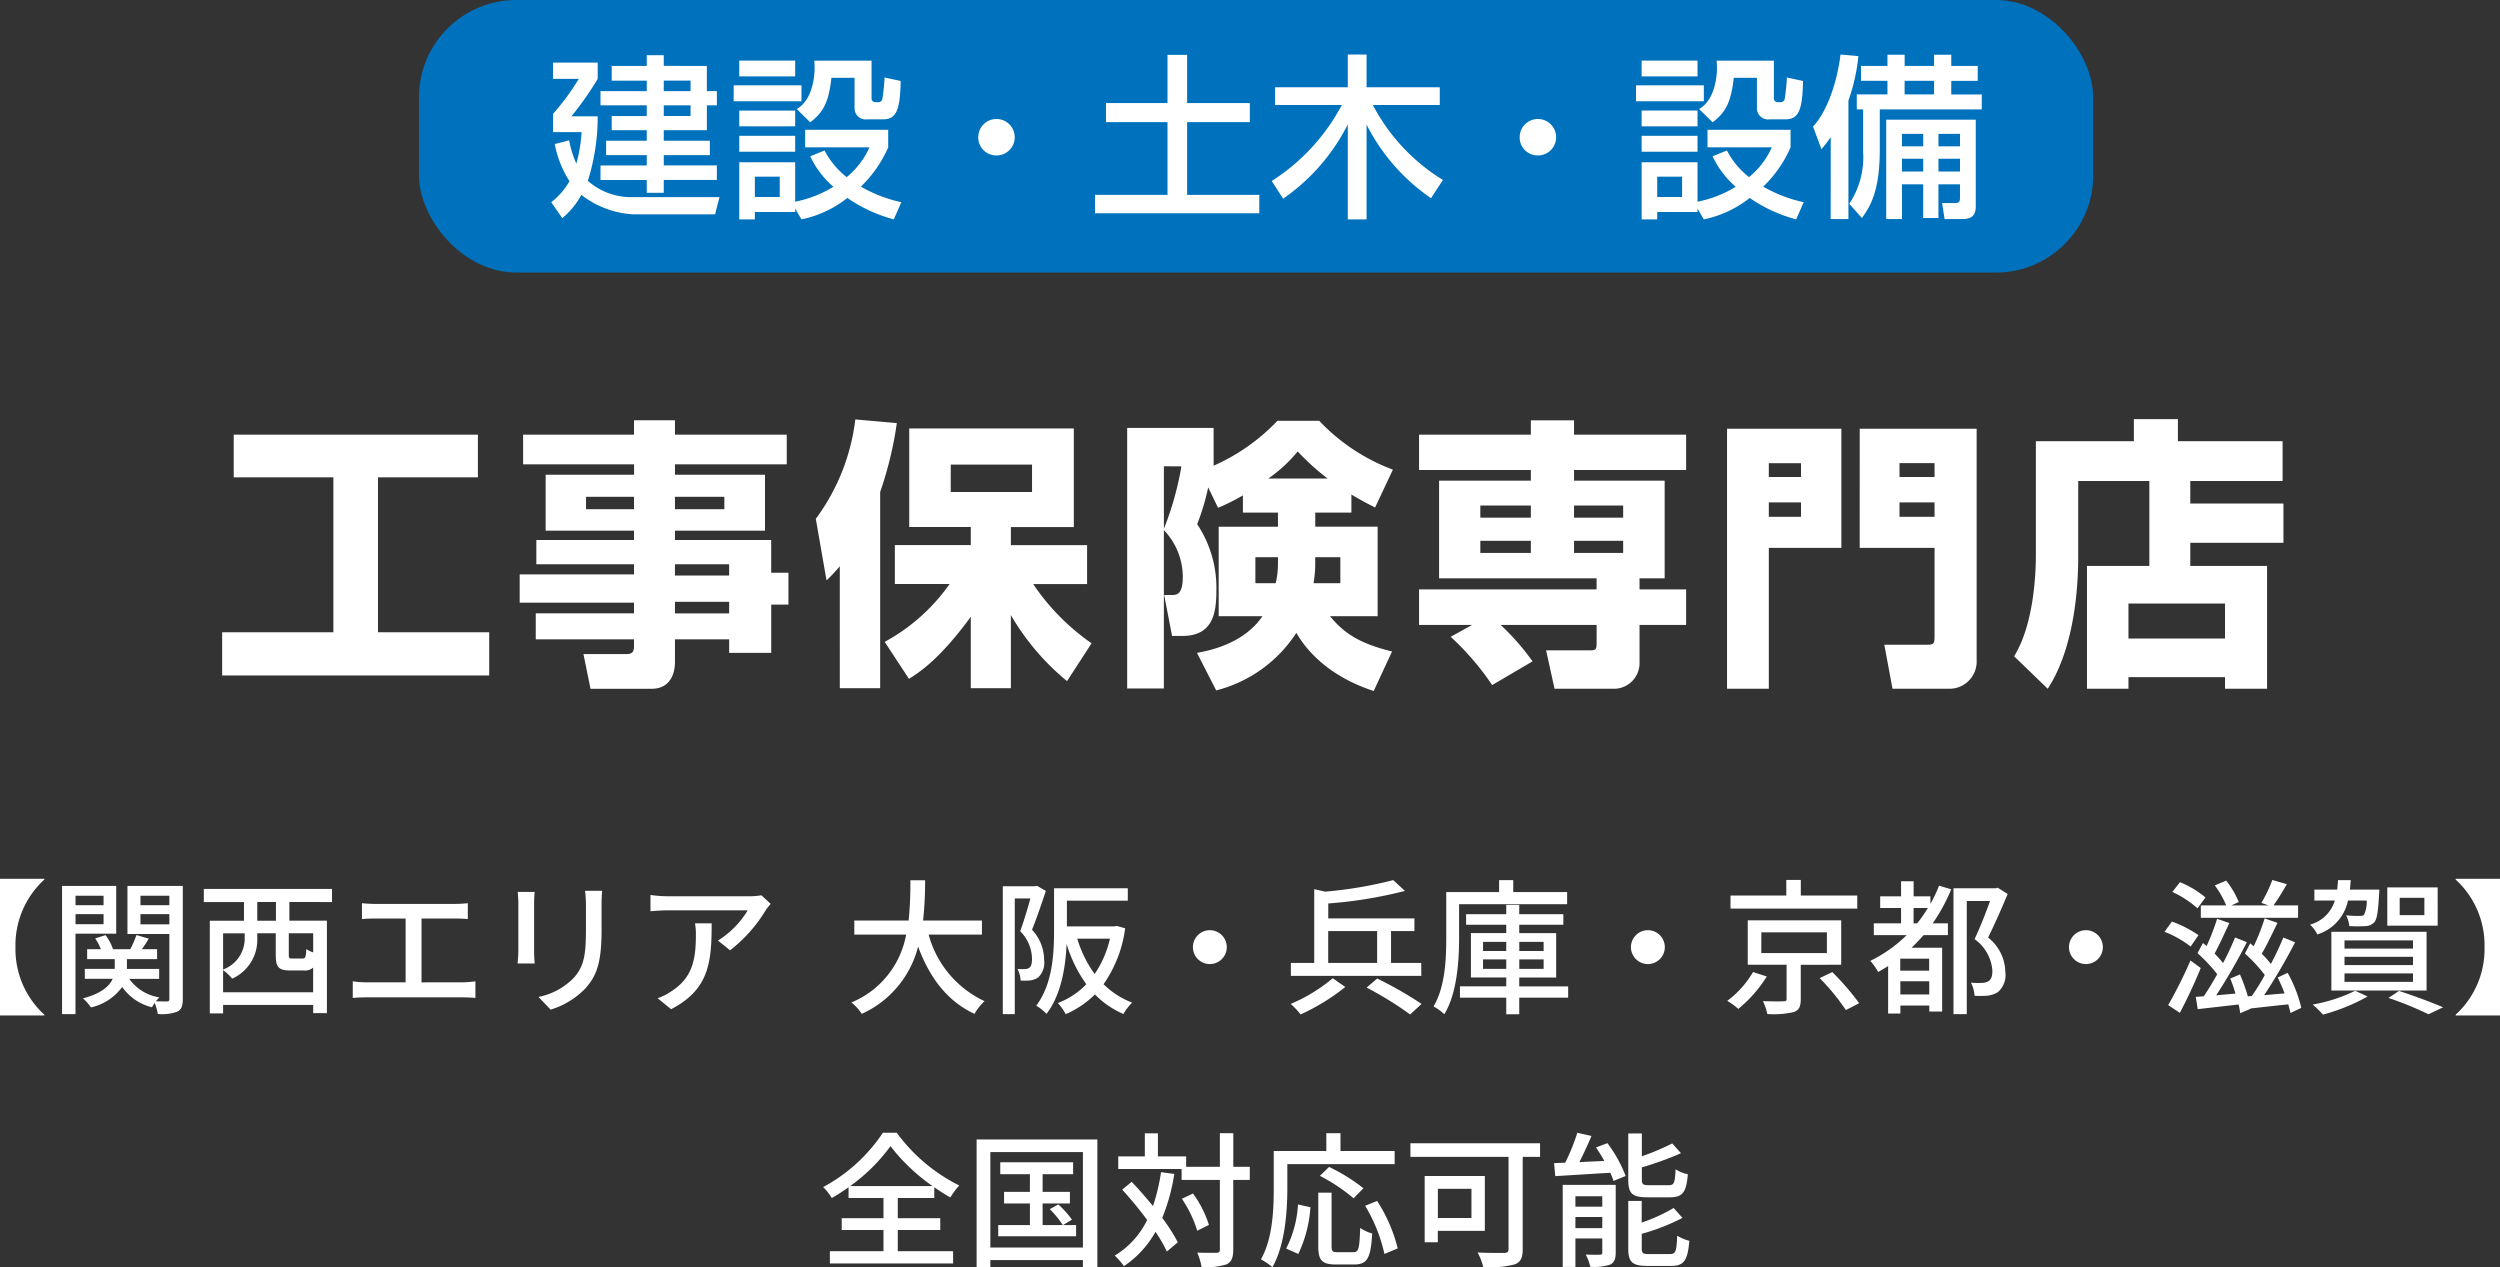 <svg xmlns="http://www.w3.org/2000/svg" width="256.828" height="130.185" viewBox="0 0 256.828 130.185">
  <rect x="0" y="0" width="256.828" height="130.185" fill="#333333" stroke="none"/>
  <g id="logo_foot" transform="translate(18094.039 -7174)">
    <g id="グループ_2994" data-name="グループ 2994" transform="translate(-18411 661)">
      <rect id="長方形_1901" data-name="長方形 1901" width="172" height="28" rx="10" transform="translate(360 6513)" fill="#0071bc"/>
      <path id="パス_2225" data-name="パス 2225" d="M10.152-15.264v1.1h-3.6v1.512h3.6v1.08H5.4v1.458h4.752v1.1h-3.6V-7.56h3.6v1.08H5.976V-5h4.176v1.062H5.4v1.494h4.752v1.314H11.9V-2.448h5.454V-3.942H11.9V-5h4.734V-6.48H11.9V-7.56h4.428v-2.556h1.026v-1.458H16.326v-2.592H11.9v-1.1Zm4.5,2.61v1.08H11.9v-1.08Zm0,2.538v1.1H11.9v-1.1ZM.7-6.138A10.725,10.725,0,0,0,2.214-2.322,7.369,7.369,0,0,1,.342-.162L1.476,1.476A8.279,8.279,0,0,0,3.438-.918a9.482,9.482,0,0,0,5.31,2h8.424l.45-1.764h-9A6.72,6.72,0,0,1,4.1-2.358,21.833,21.833,0,0,0,5.112-8.982h-2.7a32.768,32.768,0,0,0,2.7-3.852v-1.674H.522v1.674H3.168a24.872,24.872,0,0,1-2.646,3.6v1.872H3.456a14.957,14.957,0,0,1-.54,3.24,10.943,10.943,0,0,1-.738-2.394ZM23.814-2.79V-.7H21.258V-2.79ZM26.046,1.6a11.264,11.264,0,0,0,4.716-2.2,15.168,15.168,0,0,0,4.77,2.2l.774-1.764a14.29,14.29,0,0,1-4.158-1.6A12.492,12.492,0,0,0,34.956-5.8V-7.6H26.424v1.8H33.03a8.29,8.29,0,0,1-2.34,3.06,8.339,8.339,0,0,1-2.268-2.736l-1.476.594a9.411,9.411,0,0,0,2.376,3.132A11.835,11.835,0,0,1,25.4-.216v-4.05H19.656V1.6h1.6V.846H25.4V.486Zm-6.39-14.688H25.4v-1.62H19.656Zm7.29,4.716c1.368-1.026,1.908-2.124,2.178-4.572H31.5v3.1a1.144,1.144,0,0,0,1.3,1.17h1.6c1.35,0,1.782-.846,1.836-3.942l-1.656-.36a20.03,20.03,0,0,1-.216,2.16.424.424,0,0,1-.4.378H33.66a.393.393,0,0,1-.414-.45v-3.816H27.36c.018.216.036.432.036.756,0,.666-.144,3.258-1.836,4.212Zm-7.29,3.024H25.4V-6.984H19.656ZM19.08-10.53h6.966v-1.638H19.08Zm.576,2.574H25.4v-1.62H19.656ZM46.08-8.712A1.871,1.871,0,0,0,44.208-6.84,1.848,1.848,0,0,0,46.08-4.968,1.859,1.859,0,0,0,47.952-6.84,1.871,1.871,0,0,0,46.08-8.712ZM63.648-10.35H57.33v1.962h6.318v7.47H56.2V.972H73.08V-.918H65.664v-7.47h6.444V-10.35H65.664V-15.3H63.648ZM75.528-.522A20.56,20.56,0,0,0,82.17-8.154V1.6H84.1V-8.136A20.244,20.244,0,0,0,90.72-.576l1.224-1.872a19.871,19.871,0,0,1-7.2-7.7H91.62V-11.97H84.1v-3.366H82.17v3.366H74.7v1.818h6.858a20.81,20.81,0,0,1-7.2,7.812ZM101.7-8.712A1.871,1.871,0,0,0,99.828-6.84,1.848,1.848,0,0,0,101.7-4.968a1.859,1.859,0,0,0,1.872-1.872A1.871,1.871,0,0,0,101.7-8.712ZM116.514-2.79V-.7h-2.556V-2.79ZM118.746,1.6a11.264,11.264,0,0,0,4.716-2.2,15.168,15.168,0,0,0,4.77,2.2l.774-1.764a14.29,14.29,0,0,1-4.158-1.6A12.492,12.492,0,0,0,127.656-5.8V-7.6h-8.532v1.8h6.606a8.29,8.29,0,0,1-2.34,3.06,8.339,8.339,0,0,1-2.268-2.736l-1.476.594a9.411,9.411,0,0,0,2.376,3.132A11.835,11.835,0,0,1,118.1-.216v-4.05h-5.742V1.6h1.6V.846h4.14V.486Zm-6.39-14.688H118.1v-1.62h-5.742Zm7.29,4.716c1.368-1.026,1.908-2.124,2.178-4.572H124.2v3.1a1.144,1.144,0,0,0,1.3,1.17h1.6c1.35,0,1.782-.846,1.836-3.942l-1.656-.36a20.029,20.029,0,0,1-.216,2.16.424.424,0,0,1-.4.378h-.306a.393.393,0,0,1-.414-.45v-3.816H120.06c.018.216.036.432.036.756,0,.666-.144,3.258-1.836,4.212Zm-7.29,3.024H118.1V-6.984h-5.742Zm-.576-5.184h6.966v-1.638H111.78Zm.576,2.574H118.1v-1.62h-5.742Zm25.128-.684V1.566h1.62V-2h2.178V1.458h1.566V-2h2.214V-.612c0,.432-.126.54-.576.54h-1.26l.252,1.638h1.764c.594,0,1.44-.054,1.44-1.26V-8.64Zm3.8,1.458V-5.9H139.1V-7.182Zm0,2.556v1.314H139.1V-4.626Zm3.78-2.556V-5.9h-2.214V-7.182Zm0,2.556v1.314h-2.214V-4.626ZM131.778,1.566H133.6V-10.6a19.35,19.35,0,0,0,1.026-4.572l-1.836-.162c-.342,2.754-1.314,5.778-2.826,7.4l.864,2.322a11.056,11.056,0,0,0,.954-1.242Zm5.832-15.732h-2.718v1.53h2.718v1.4h-3.15V-9.7h.648v4.32A8.628,8.628,0,0,1,133.686,0l1.3,1.458c.792-1.116,1.836-2.592,1.836-7.056V-9.7h10.476v-1.53h-3.132v-1.4h2.718v-1.53h-2.718v-1.152H142.4v1.152h-3.024v-1.152H137.61Zm4.788,1.53v1.4h-3.024v-1.4Z" transform="translate(373.251 6533.936)" fill="#fff"/>
    </g>
    <path id="パス_2222" data-name="パス 2222" d="M1.972-18.966H12.209V-3.045H.783V1.392H28.217V-3.045H16.791V-18.966H27.057v-4.379H1.972Zm56.811-4.379H47.3v-1.479H43.094v1.479H31.7V-20.3h11.4v1.073H34.017v5.742h9.077v.957H33.06v2.494H43.094V-8.99H31.349v2.9H43.094v1.1H33V-2.32H43.094v.7c0,.522-.145.812-.754.812H37.9l.725,3.567h6.293C46.661,2.755,47.3,1.421,47.3,0V-2.32h5.568V-.928h4.321V-5.887h1.769V-9.164H57.188v-3.364H47.3v-.957H56.55v-5.742H47.3V-20.3H58.783Zm-15.689,6.38v1.276h-4.93v-1.276Zm9.28,0v1.276H47.3v-1.276Zm.493,6.931v1.16H47.3v-1.16Zm0,3.857v1.189H47.3V-6.177ZM71.34,1.74c1.015-.638,3.161-2,6.351-6.38V2.7h4.118V-4.814A25.029,25.029,0,0,0,87.58,1.972L90.1-1.914A23.134,23.134,0,0,1,84.1-8h5.539v-4h-7.83v-1.856h6.467V-23.983H71.369v10.121h6.322v1.856h-7.8v4h5.626a19.527,19.527,0,0,1-6.67,5.945ZM83.984-20.271v2.813H75.632v-2.813ZM64.235,2.7h4.147V-17.458a37.891,37.891,0,0,0,1.711-7.076l-4.263-.377A21.476,21.476,0,0,1,61.77-14.7l1.1,6.322a14.875,14.875,0,0,0,1.363-1.45Zm38.4-26.738H93.757V2.726h3.77V-13.543A6.961,6.961,0,0,1,99.47-8.758c0,1.769-.551,1.885-1.131,1.885h-.783l.812,4.205h1.044c3.1,0,3.509-2.262,3.509-4.64a11.808,11.808,0,0,0-1.972-6.844,24.147,24.147,0,0,0,1.131-3.77l1.015,2.088a20.457,20.457,0,0,0,2.552-1.276v1.769h3.6v1.45h-6.09V-4.7h4.5c-1.972,2.9-5.626,3.567-6.728,3.77l1.972,3.857a13.9,13.9,0,0,0,8.236-5.916c.551.957,2.581,4.234,7.946,5.974l1.885-4.06c-3.741-.9-5.133-2.146-6.38-3.625h4.9v-9.193h-6.409v-1.45h3.712V-17.2c.812.493,1.566.9,2.436,1.334l1.827-3.886a20.121,20.121,0,0,1-7.569-5.017h-4.292a20.485,20.485,0,0,1-6.554,4.611Zm10.44,13.282h2.581v2.668H112.9a11.231,11.231,0,0,0,.174-1.856Zm-3.828.667a8.664,8.664,0,0,1-.232,2h-2.088v-2.668h2.32Zm-9.918-10a31.573,31.573,0,0,1-1.8,6.409V-20.1Zm8.932,1.247a14.825,14.825,0,0,0,3.016-2.784,23.348,23.348,0,0,0,3.074,2.784ZM126.991-2.581a27.944,27.944,0,0,1,4.263,4.959L135.4-.058A24.55,24.55,0,0,0,132.124-3.8h9.86v1.885c0,.609-.087.725-.638.725h-4.553l.87,3.944h5.945A2.633,2.633,0,0,0,146.392.2v-4h4.785V-7.453h-4.785V-8.584h2.581V-18.618h-9.309v-1.1h11.513v-3.625H139.664v-1.479h-4.437v1.479H123.743v3.625h11.484v1.1H125.8V-8.584h16.182v1.131H123.743V-3.8h5.452Zm8.236-13.485v1.247h-5.191v-1.247Zm0,3.625v1.247h-5.191v-1.247Zm9.483-3.625v1.247h-5.046v-1.247Zm0,3.625v1.247h-5.046v-1.247Zm24.3.725H176.7v9.048c0,.812-.087.9-.783.9h-4.379l.841,4.524h5.945a2.8,2.8,0,0,0,2.7-2.958V-23.954H169.012ZM173.1-19v-1.421h3.6V-19Zm3.6,2.61v1.479h-3.6v-1.479ZM155.382,2.755h4.292V-11.716h7.453V-23.954H155.382Zm4.292-23.171h3.306V-19h-3.306Zm0,4.031h3.306v1.479h-3.306ZM198.766-9.86h-6.409V2.755h4.263V1.566h9.918V2.755h4.321V-9.86h-7.888v-2.378h9.57v-4.031h-9.57v-2.32h9.483v-4.089H201.7V-24.94h-4.524v2.262H187.108v11.716c0,1.45-.116,6.96-2.233,10.382l3.451,3.335c3.016-4.611,3.132-11.6,3.132-13.572v-7.772h7.308ZM206.538-6v3.6H196.62V-6Z" transform="translate(-18072 7242)" fill="#fff"/>
    <path id="パス_2223" data-name="パス 2223" d="M9.96-12.72V1.32h4.56V1.245A9.13,9.13,0,0,1,11.55-5.7a9.13,9.13,0,0,1,2.97-6.945v-.075ZM20.6-10.98v.975h-2.88v-.975Zm-2.88,2.925V-9.09H20.6v1.035ZM21.9-7.08v-4.905H16.335V1.185h1.38V-7.08Zm2.49-.96V-9.09h2.97v1.05Zm2.97-2.94v.975H24.39v-.975Zm1.38-1.005H23.055V-7.05H27.36V-.39c0,.2-.06.27-.24.27-.165,0-.645,0-1.14-.015a3.273,3.273,0,0,1,.36-.405,4.65,4.65,0,0,1-3.1-1.9H26.31v-1.02H23V-4.47h3.1V-5.49H24.54c.225-.33.48-.7.7-1.08l-1.26-.375a11.86,11.86,0,0,1-.63,1.455H21.57a5.187,5.187,0,0,0-.765-1.44L19.74-6.6a5.623,5.623,0,0,1,.585,1.11h-1.41v1.02H21.75v1.005H18.675v1.02H21.54c-.33.735-1.14,1.5-3.06,2.01a4.712,4.712,0,0,1,.825.93,5.488,5.488,0,0,0,3.21-2.1A5.255,5.255,0,0,0,25.575.48,4.289,4.289,0,0,1,25.86.03a6.584,6.584,0,0,1,.315,1.14A4.6,4.6,0,0,0,28.17.93c.45-.225.57-.615.57-1.32Zm9.57,3.57H36.39v-1.92h1.92ZM42.135-5.16a2.571,2.571,0,0,1-.705-.345c-.045.855-.1.975-.4.975H40.02c-.345,0-.39-.03-.39-.375v-2.22h2.505Zm-9.255,4.1V-3.33a4.338,4.338,0,0,1,.93.87,4.373,4.373,0,0,0,2.58-4.185v-.48h1.9v2.22c0,1.245.27,1.605,1.515,1.605h1.38a1.241,1.241,0,0,0,.945-.3v2.535Zm2.22-6.06v.435a3.4,3.4,0,0,1-2.22,3.285v-3.72Zm8.97-3.21v-1.35H30.9v1.35h4.125v1.92h-3.51V1.11H32.88V.24h9.255v.84h1.41v-9.5H39.69v-1.92Zm9.195,8.25V-8.64H56.67a13.35,13.35,0,0,1,1.35.06v-1.635a12.623,12.623,0,0,1-1.35.075H48.465c-.345,0-.93-.03-1.32-.075V-8.58c.375-.045.99-.06,1.32-.06H51.63v6.555H47.6a8.869,8.869,0,0,1-1.4-.105V-.48c.48-.045.96-.06,1.4-.06h9.9c.315,0,.9.015,1.3.06V-2.19a10.955,10.955,0,0,1-1.3.105ZM63.15-11.37c.03.315.06.84.06,1.11v5.025c0,.435-.06.96-.075,1.215H64.89c-.03-.3-.06-.825-.06-1.215V-10.26c0-.42.03-.8.06-1.11Zm6.915-.12a11.6,11.6,0,0,1,.09,1.38v2.58c0,2.625-.195,3.8-1.245,4.98A6.944,6.944,0,0,1,65.28-.585L66.525.72A8.335,8.335,0,0,0,70.11-1.47c1.11-1.26,1.65-2.535,1.65-5.97v-2.67c0-.54.03-.99.06-1.38ZM81.36-8.145a6.664,6.664,0,0,1,.09,1.2c0,2.49-.345,4.38-2.49,5.76a5.7,5.7,0,0,1-1.44.735L78.9.675c3.945-2.025,4.17-4.905,4.17-8.82Zm6.825-2.88a7.763,7.763,0,0,1-1.26.1H78.54a13.411,13.411,0,0,1-1.755-.135V-9.39c.645-.045,1.17-.09,1.755-.09h8.235a9.326,9.326,0,0,1-3.06,3.105l1.245,1a14.854,14.854,0,0,0,3.675-4.14c.12-.18.36-.465.495-.63Zm22.65,4.035V-8.43H104.79a37.838,37.838,0,0,0,.21-4.14h-1.515a37.616,37.616,0,0,1-.18,4.14h-5.58v1.44h5.325A9.332,9.332,0,0,1,97.425-.015a4.866,4.866,0,0,1,1.065,1.17,10.376,10.376,0,0,0,5.79-6.915c1.17,3.18,2.985,5.61,5.79,6.915A5.516,5.516,0,0,1,111.105-.15a10.584,10.584,0,0,1-5.745-6.84ZM116.49-12l-.21.045h-3.3V1.185h1.23V-10.7h1.605c-.285,1.02-.675,2.355-1.05,3.36A4.114,4.114,0,0,1,115.98-4.53c0,.435-.06.8-.27.945a.808.808,0,0,1-.465.135,4.521,4.521,0,0,1-.765-.015,2.724,2.724,0,0,1,.33,1.2,7.113,7.113,0,0,0,.99-.015,2.019,2.019,0,0,0,.81-.3,2.076,2.076,0,0,0,.615-1.785,4.541,4.541,0,0,0-1.245-3.12c.48-1.17,1-2.73,1.425-3.99Zm7.5,5.43a10.692,10.692,0,0,1-1.575,3.63,12.057,12.057,0,0,1-1.785-3.63Zm.705-1.305-.255.045h-4.875v-2.64h6.255v-1.275h-7.575V-7.44c0,2.34-.135,5.52-1.83,7.755a4.788,4.788,0,0,1,1.05.84c1.515-1.95,1.965-4.815,2.07-7.185a13.835,13.835,0,0,0,2.025,4.14A8.042,8.042,0,0,1,118.635.045a5.439,5.439,0,0,1,.81,1.14,9.715,9.715,0,0,0,3-2.025,9.159,9.159,0,0,0,2.925,2.01,5.285,5.285,0,0,1,.9-1.17,8.472,8.472,0,0,1-2.94-1.89,12.917,12.917,0,0,0,2.22-5.745ZM132.51-5.7a1.741,1.741,0,0,0,1.74,1.74,1.741,1.741,0,0,0,1.74-1.74,1.741,1.741,0,0,0-1.74-1.74A1.741,1.741,0,0,0,132.51-5.7Zm13.9-1.65h5.025v3.27h-5.025Zm9.555,3.27h-3.1V-7.35h2.4V-8.655h-8.85v-1.53a45.193,45.193,0,0,0,7.875-1.29l-1.2-1.11A42.726,42.726,0,0,1,146.1-11.4l-1.125-.255V-4.08h-2.4v1.335h13.4Zm-9.09,1.575a16.905,16.905,0,0,1-4.32,2.64,7.6,7.6,0,0,1,1.02,1.08,21.766,21.766,0,0,0,4.59-2.82Zm3.48.96a35.518,35.518,0,0,1,4.47,2.76L156,.135a38.582,38.582,0,0,0-4.56-2.61Zm20.6-8.565v-1.245H165.42v-1.23h-1.455v1.23h-5.43v4.74c0,2.115-.105,5-1.305,7.005a5.768,5.768,0,0,1,1.11.8c1.305-2.145,1.515-5.475,1.515-7.8v-3.5Zm-8.64,6.645V-4.44H164.7v.975Zm0-2.775H164.7V-5.3h-2.385Zm6.225,0V-5.3h-2.5V-6.24Zm0,2.775h-2.5V-4.44h2.5Zm2.52,1.8h-5.025V-2.58h3.795V-7.14h-3.795V-8h4.53v-1.08h-4.53v-.96H164.7v.96h-4.125V-8H164.7v.855h-3.63v4.56h3.63v.915h-4.755V-.51H164.7V1.2h1.335V-.51h5.025ZM177.51-5.7a1.741,1.741,0,0,0,1.74,1.74,1.741,1.741,0,0,0,1.74-1.74,1.741,1.741,0,0,0-1.74-1.74A1.741,1.741,0,0,0,177.51-5.7ZM200.76-11h-5.8v-1.6H193.47V-11h-5.73V-9.66h13.02Zm-10.71,7.86A9.838,9.838,0,0,1,187.4-.18a7.309,7.309,0,0,1,1.14.825,13.54,13.54,0,0,0,2.925-3.33Zm.855-4.08h6.735v2.13H190.9Zm8.205,3.33v-4.56h-9.6v4.56h3.99V-.39c0,.2-.075.255-.345.255-.24.015-1.185.015-2.085-.015a5.727,5.727,0,0,1,.45,1.32,9.15,9.15,0,0,0,2.7-.195c.57-.2.735-.585.735-1.335V-3.885ZM196.9-2.52A22.756,22.756,0,0,1,199.59.765L200.955.06a26.569,26.569,0,0,0-2.76-3.195Zm9.645-5.625V-9.72h1.47a14.7,14.7,0,0,1-1.1,1.575Zm1.6,4.86h-2.97v-1.23h2.97ZM205.185-.84V-2.19h2.97V-.84Zm3.975-11.175a14.369,14.369,0,0,1-.885,1.875v-.78H206.55v-1.545h-1.29v1.545h-2.145v1.2h2.145v1.575h-2.8V-6.93h3.375A14.276,14.276,0,0,1,202.1-4.29a6.347,6.347,0,0,1,.81,1.14c.36-.195.69-.405,1.02-.6V1.125h1.26V.3h2.97V.915h1.32V-5.64H206.34c.42-.405.84-.84,1.23-1.29h2.5V-8.145h-1.56a18.208,18.208,0,0,0,1.9-3.495Zm6.03.21-.21.06h-4.335V1.185h1.365V-10.44H214.4c-.42,1.185-1.035,2.745-1.59,3.915a4.378,4.378,0,0,1,1.83,3.225c0,.54-.1.93-.42,1.11a1.427,1.427,0,0,1-.66.165,7.437,7.437,0,0,1-1.125-.03,3.444,3.444,0,0,1,.375,1.35A8.169,8.169,0,0,0,214.17-.72a2.562,2.562,0,0,0,1.02-.345,2.327,2.327,0,0,0,.78-2.1A4.614,4.614,0,0,0,214.2-6.69c.675-1.35,1.425-3.06,2.01-4.47ZM222.51-5.7a1.741,1.741,0,0,0,1.74,1.74,1.741,1.741,0,0,0,1.74-1.74,1.741,1.741,0,0,0-1.74-1.74A1.741,1.741,0,0,0,222.51-5.7Zm13.545-4.29v1.275h9.99V-9.99h-2.52c.42-.585.93-1.41,1.365-2.175L243.4-12.6a14.114,14.114,0,0,1-1.125,2.355l.72.255h-3.795l.75-.345a9.015,9.015,0,0,0-1.29-2.2l-1.17.495a9.213,9.213,0,0,1,1.17,2.055Zm.48-.81a9.827,9.827,0,0,0-2.625-1.575l-.78,1.005a10.516,10.516,0,0,1,2.58,1.68Zm-.72,3.87a11.9,11.9,0,0,0-2.73-1.395l-.765,1.05a10.442,10.442,0,0,1,2.685,1.515Zm-.825,2.6A44.933,44.933,0,0,1,232.7.255l1.2.795c.72-1.365,1.53-3.075,2.145-4.605ZM246.375.54a13.949,13.949,0,0,0-1.4-3.6l-1.02.48c.24.495.495,1.065.705,1.635-.735.06-1.44.12-2.1.18a58.5,58.5,0,0,0,3.18-5.43L244.53-6.69c-.33.81-.78,1.77-1.275,2.715a11.457,11.457,0,0,0-.945-1.05c.525-.87,1.11-2.115,1.62-3.165l-1.32-.465a20.915,20.915,0,0,1-1.125,2.865c-.12-.105-.24-.21-.36-.3l-.54,1.05a15.391,15.391,0,0,1,2.04,2.205,22.683,22.683,0,0,1-1.335,2.16l-.405.03a18.17,18.17,0,0,0-.81-2.25l-1,.42a14.344,14.344,0,0,1,.54,1.545c-.675.06-1.35.12-1.98.18a58.8,58.8,0,0,0,3.15-5.46l-1.215-.48a28.4,28.4,0,0,1-1.23,2.625c-.24-.3-.54-.63-.87-.975.48-.885,1.035-2.1,1.515-3.135l-1.26-.435a22.749,22.749,0,0,1-1.08,2.8c-.12-.105-.255-.21-.375-.315l-.555,1.05a15.905,15.905,0,0,1,2.025,2.16c-.465.825-.945,1.62-1.38,2.265l-.825.06.2,1.26c1.2-.135,2.685-.3,4.2-.48a8.326,8.326,0,0,1,.165.9L241.17.63V.6c1.125-.12,2.49-.285,3.87-.42.09.315.165.615.225.885ZM259.02-8.985h-2.535V-10.77h2.535Zm1.365-2.85H255.21v3.93h5.175ZM250.815-3h7.035v.87h-7.035Zm0-1.71h7.035v.855h-7.035Zm0-1.68h7.035v.84h-7.035Zm-1.35,5.145h9.78v-6.03h-9.78Zm3.63-9.24a3.144,3.144,0,0,1-.27,1.455c-.12.12-.24.12-.45.12a10.766,10.766,0,0,1-1.4-.06,2.884,2.884,0,0,1,.33,1.11,15.073,15.073,0,0,0,1.665,0,1.281,1.281,0,0,0,.9-.39c.285-.315.4-1.1.495-2.88.015-.18.03-.48.03-.48h-3.03c.045-.315.06-.63.09-.975h-1.305c-.03.345-.045.66-.09.975h-2.34v1.125h2.1a3.644,3.644,0,0,1-2.55,2.475,3.205,3.205,0,0,1,.75,1.005,4.605,4.605,0,0,0,3.15-3.48Zm-1.185,9.27A16.4,16.4,0,0,1,247.545.2,9.8,9.8,0,0,1,248.6,1.23a19.871,19.871,0,0,0,4.59-1.86Zm3.42.735a33.492,33.492,0,0,1,4.11,1.68l1.5-.72c-1.11-.48-2.91-1.155-4.53-1.68Zm11.46-12.24h-4.56v.075A9.13,9.13,0,0,1,265.2-5.7a9.13,9.13,0,0,1-2.97,6.945V1.32h4.56Z" transform="translate(-18104 7277)" fill="#fff"/>
    <path id="パス_2224" data-name="パス 2224" d="M3.3-7.155a18.177,18.177,0,0,0,4.14-4.1,19.632,19.632,0,0,0,4.32,4.1ZM8.19-2.64h4.365V-3.855H8.19v-2.07h3.75v-1.11a18.787,18.787,0,0,0,1.65,1.05,8.179,8.179,0,0,1,.915-1.23,17.75,17.75,0,0,1-6.42-5.415H6.66A17.077,17.077,0,0,1,.525-7.05,5.5,5.5,0,0,1,1.41-5.925a17.7,17.7,0,0,0,1.725-1.11v1.11H6.72v2.07H2.43V-2.64H6.72V-.465H1.215V.8h12.66V-.465H8.19Zm16.98-.51.915-.555a10.58,10.58,0,0,0-1.395-1.56l-.885.48A9.559,9.559,0,0,1,25.14-3.15H23.07V-5.37h2.805V-6.555H23.07V-8.37h3.135V-9.6H18.72v1.23h3.045v1.815H19.11V-5.37h2.655v2.22H18.51V-2h8V-3.15ZM17.7-.84v-9.81h9.51V-.84Zm-1.41-11.1V1.185H17.7V.45h9.51v.735h1.485V-11.94ZM35.235-8.58A20.08,20.08,0,0,1,34.41-5.1c-.72-.87-1.47-1.74-2.19-2.49l-.975.8a38.982,38.982,0,0,1,2.565,3.12,8.729,8.729,0,0,1-3.33,3.66,7.732,7.732,0,0,1,.945,1.08,10.146,10.146,0,0,0,3.24-3.525,15.152,15.152,0,0,1,1.17,2.025L36.96-1.38a18.336,18.336,0,0,0-1.6-2.5A20.336,20.336,0,0,0,36.6-8.4Zm9.12-.555H42.66v-3.45H41.28v3.45H37.815V-10.2h-2.9v-2.37H33.57v2.37H30.84v1.29h6.51v1.125h3.93V-.63c0,.255-.1.33-.36.33s-1.065.015-1.965-.015A6.447,6.447,0,0,1,39.4,1.17a7.084,7.084,0,0,0,2.58-.285c.48-.255.675-.66.675-1.515V-7.785h1.695Zm-4.2,5.97A11.279,11.279,0,0,0,38.52-6.39l-1.14.54a12.489,12.489,0,0,1,1.575,3.285Zm8.055-6.24H59.235v-1.35H53.67v-1.83H52.215v1.83h-5.4v3.81c0,2.145-.1,5.19-1.32,7.32a7.11,7.11,0,0,1,1.185.8c1.305-2.3,1.53-5.775,1.53-8.115ZM56.025-6.93A18.668,18.668,0,0,0,52.5-9.12l-.945.915a18.5,18.5,0,0,1,3.465,2.31ZM49.335-.18a12.987,12.987,0,0,0,1.245-4.8l-1.275-.285A11.334,11.334,0,0,1,48.09-.735ZM53.37-.36c-.51,0-.615-.09-.615-.615v-5.5H51.39v5.5C51.39.45,51.75.9,53.16.9h1.95c1.32,0,1.68-.69,1.815-3.18a4.389,4.389,0,0,1-1.23-.57c-.075,2.115-.15,2.49-.69,2.49Zm2.835-4.77a16.537,16.537,0,0,1,1.98,4.95L59.55-.75a16.031,16.031,0,0,0-2.115-4.875Zm10.92-1.74v3h-3.45v-3ZM68.5-2.55V-8.19h-6.18v6.81h1.35V-2.55Zm5.67-9H60.855v1.395h10.08v9.45c0,.315-.1.405-.435.42-.36,0-1.6.015-2.745-.045a6.205,6.205,0,0,1,.585,1.5A10.179,10.179,0,0,0,71.535.9c.63-.21.855-.675.855-1.575v-9.48h1.785ZM87.525-6c1.275,0,1.68-.5,1.83-2.37a3.6,3.6,0,0,1-1.26-.51c-.06,1.395-.15,1.635-.69,1.635h-2.04c-.63,0-.735-.09-.735-.585V-9.075a33.066,33.066,0,0,0,4.02-1.455l-.9-1.005a24.727,24.727,0,0,1-3.12,1.32v-2.34H83.235v4.74C83.235-6.39,83.625-6,85.2-6Zm-9.72,3.165v-1.14h2.76v1.14Zm2.76-3.27V-5.04h-2.76V-6.105Zm1.38-1.17H76.5v8.43h1.305V-1.77h2.76V-.345c0,.18-.045.24-.24.24-.21.015-.825.015-1.455-.015a5.359,5.359,0,0,1,.465,1.26,5.361,5.361,0,0,0,2.04-.225c.435-.225.57-.585.57-1.245Zm-2.025-3.84a15.391,15.391,0,0,1,.855,1.38l-2.565.12c.42-.825.87-1.785,1.245-2.685L78-12.63a20.026,20.026,0,0,1-1.245,3.075c-.42.015-.795.03-1.14.045l.12,1.335c1.53-.09,3.6-.225,5.655-.345.135.315.255.6.33.84l1.245-.51a13.717,13.717,0,0,0-1.875-3.375ZM85.4-.165c-.66,0-.78-.09-.78-.6V-2.25A21.148,21.148,0,0,0,88.8-3.885l-.9-1.02a16.921,16.921,0,0,1-3.285,1.5v-2.22h-1.38V-.75c0,1.4.4,1.8,1.98,1.8H87.63c1.32,0,1.71-.54,1.875-2.58a4.57,4.57,0,0,1-1.245-.525C88.2-.45,88.1-.165,87.51-.165Z" transform="translate(-18010 7303)" fill="#fff"/>
  </g>
</svg>
